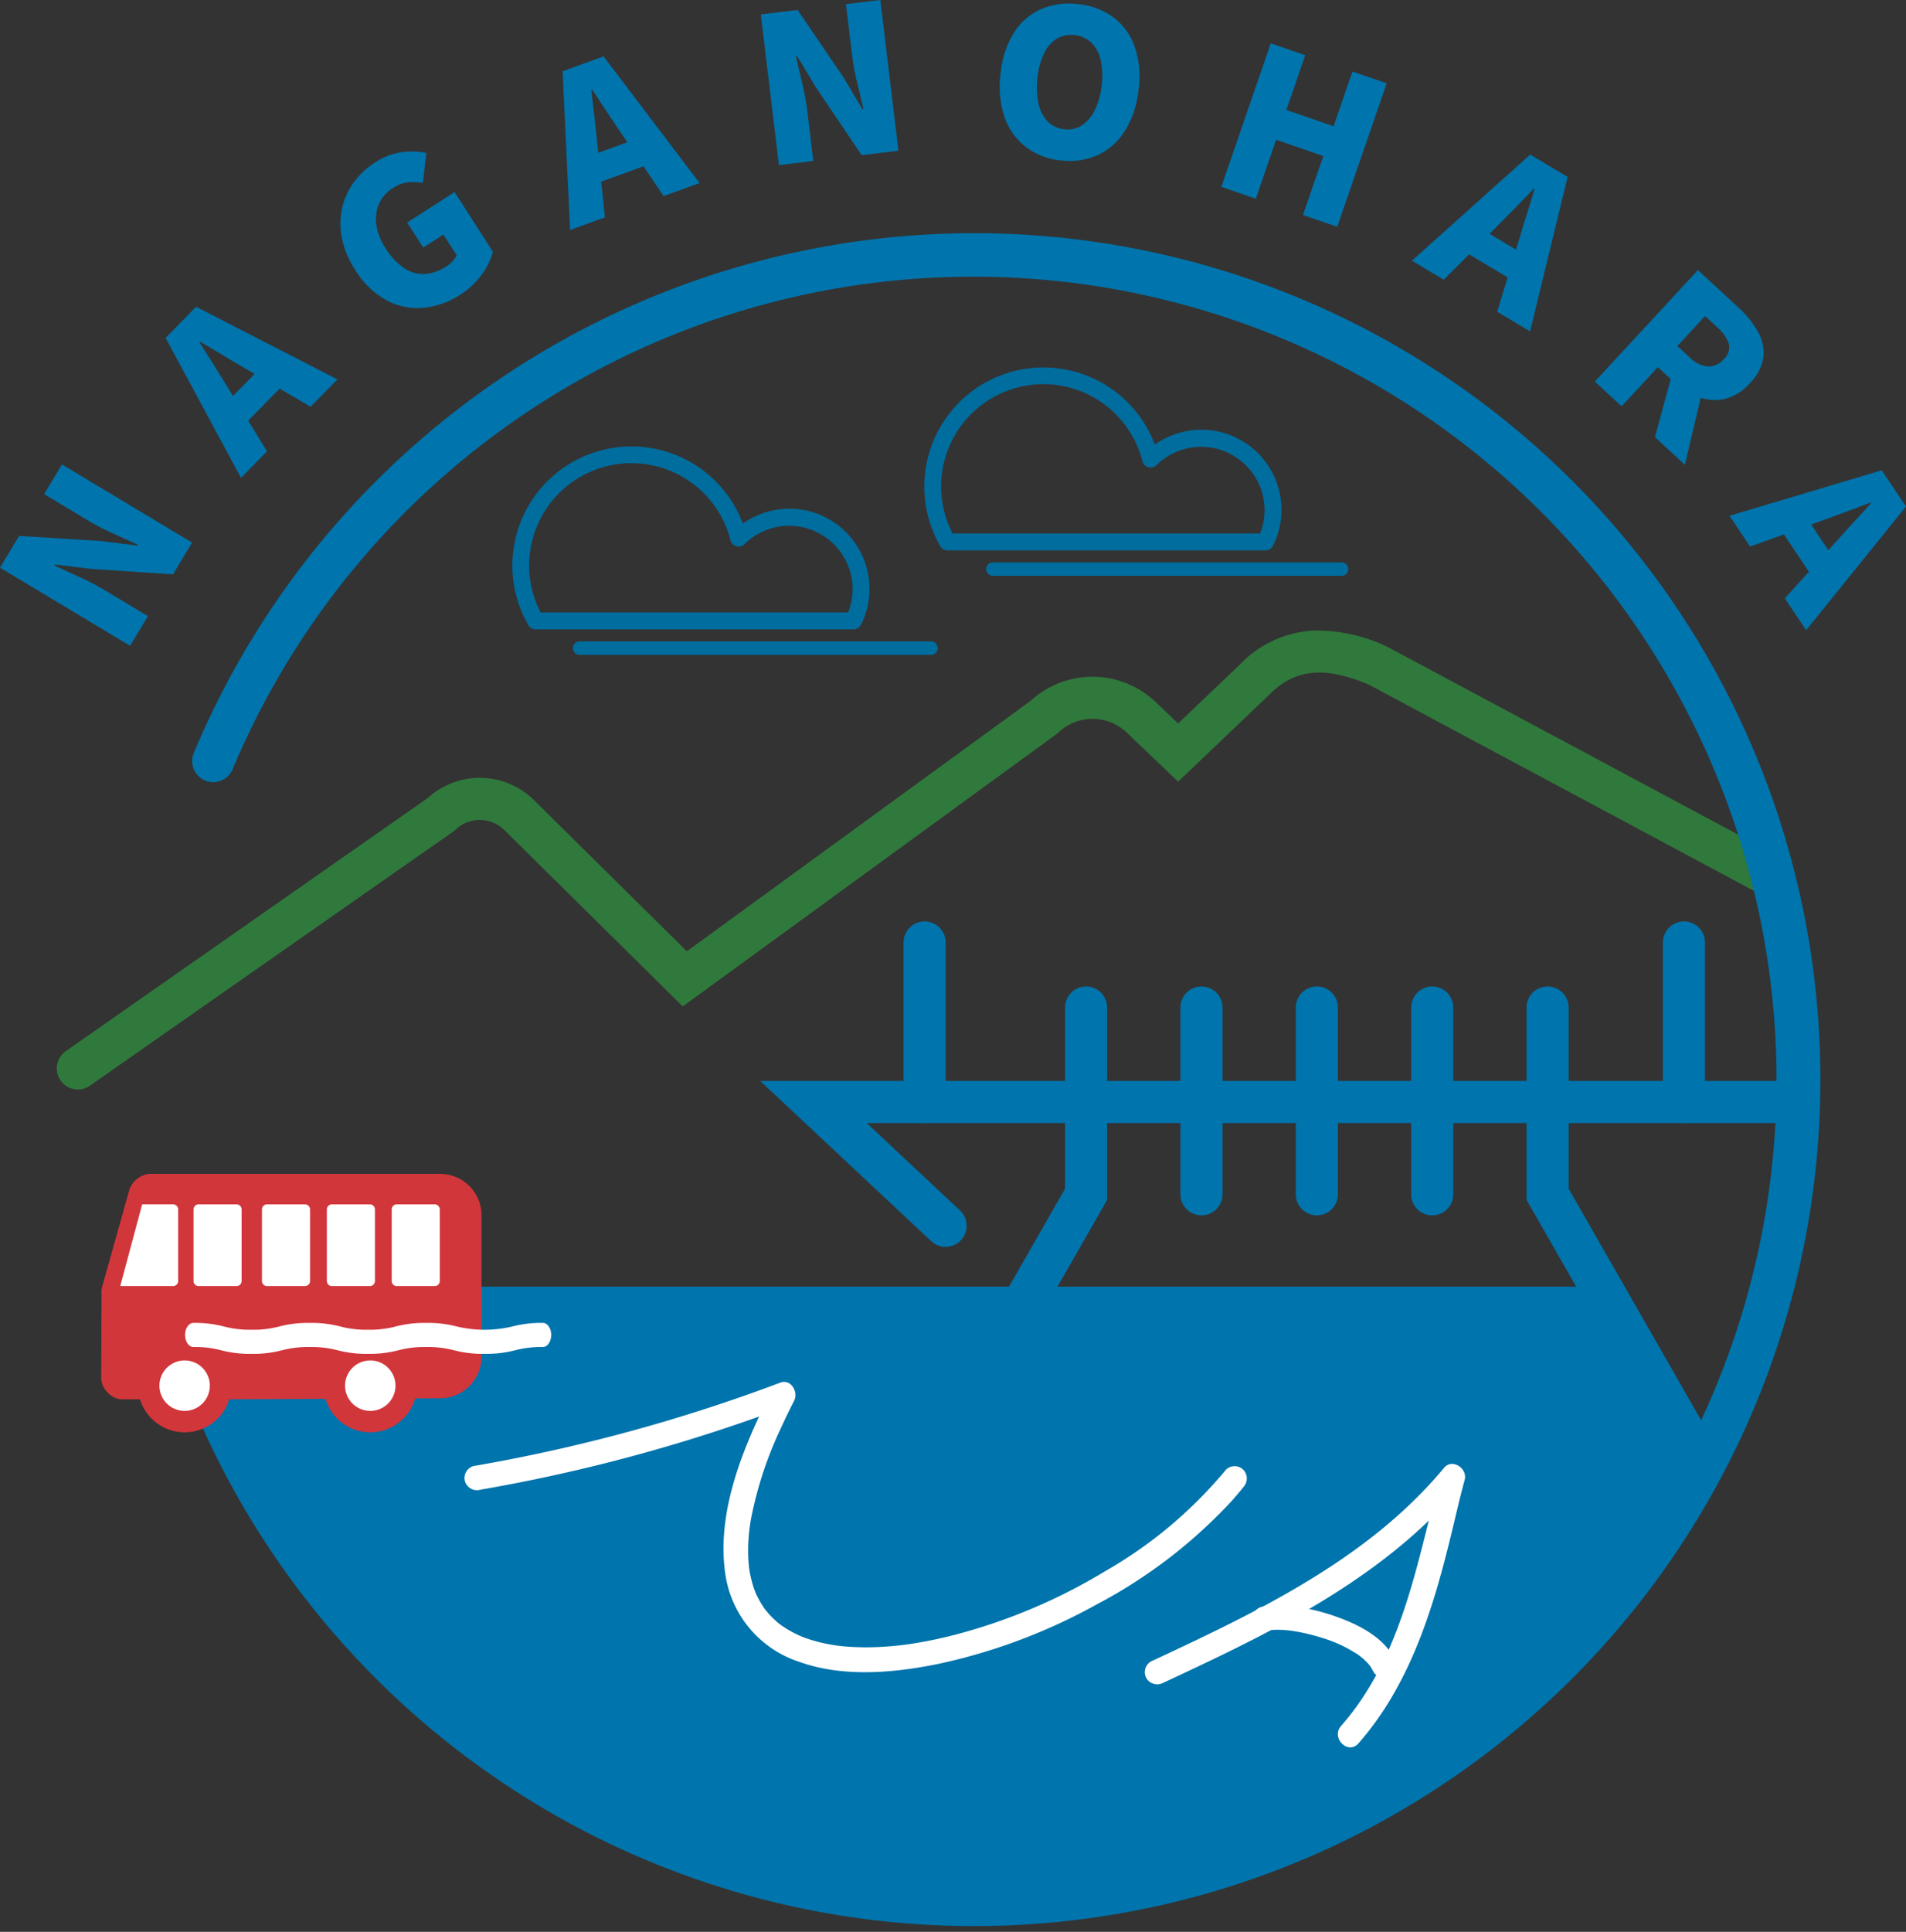 <svg xmlns="http://www.w3.org/2000/svg" xmlns:xlink="http://www.w3.org/1999/xlink" width="226.365" height="229.333" viewBox="0 0 226.365 229.333"><rect x="0" y="0" width="226.365" height="229.333" fill="#333333" stroke="none"/><defs><clipPath id="a"><rect width="226.365" height="229.333" fill="none"/></clipPath></defs><g clip-path="url(#a)"><path d="M108.818,193.7c64.767.9,88.19-55.305,88.19-55.305l-10.795-18.435H17.306S37.07,192.7,108.818,193.7" transform="translate(4.73 32.784)" fill="#0074ac"/><path d="M7.265,112.733a2.5,2.5,0,0,1-1.435-4.549L48.815,78.137a9.158,9.158,0,0,1,12.507.139l.032.031L79.589,96.332l40.78-29.7a10.9,10.9,0,0,1,14.915.12l2.653,2.532,7.3-6.963a13.087,13.087,0,0,1,8.966-4.072,19.677,19.677,0,0,1,8.4,1.849l.107.045.1.055L209.358,85.11A2.5,2.5,0,0,1,207,89.518L160.561,64.662c-5.314-2.214-8.741-1.86-11.807,1.213l-.044.043L137.937,76.194l-6.1-5.824a5.893,5.893,0,0,0-8.142,0l-.12.114-.134.1L79.1,102.876,57.857,81.881a4.164,4.164,0,0,0-5.741.013l-.138.131L8.7,112.282A2.489,2.489,0,0,1,7.265,112.733Z" transform="translate(1.985 16.6)" fill="#30793c"/><path d="M61.725,41.408a14.135,14.135,0,0,1,13.231,9.161A9.512,9.512,0,0,1,88.989,62.561a1,1,0,0,1-.9.56H50.337a1,1,0,0,1-.866-.5A14.145,14.145,0,0,1,61.725,41.408ZM74.451,53.291a1,1,0,0,1-.969-.752,12.144,12.144,0,1,0-22.553,8.581H87.443a7.319,7.319,0,0,0,.546-2.745A7.541,7.541,0,0,0,75.153,53,1,1,0,0,1,74.451,53.291Z" transform="translate(13.275 11.59)" fill="#006d9f"/><path d="M95.866,59.8H54.3a.8.8,0,1,0,0,1.592H95.866a.8.8,0,1,0,0-1.592" transform="translate(14.622 16.344)" fill="#006d9f"/><path d="M100.15,34.044a14.135,14.135,0,0,1,13.231,9.161A9.512,9.512,0,0,1,127.414,55.2a1,1,0,0,1-.9.56H88.762a1,1,0,0,1-.866-.5A14.145,14.145,0,0,1,100.15,34.044Zm12.727,11.883a1,1,0,0,1-.969-.752,12.144,12.144,0,1,0-22.553,8.581h36.513a7.32,7.32,0,0,0,.546-2.745,7.541,7.541,0,0,0-12.835-5.373A1,1,0,0,1,112.876,45.927Z" transform="translate(23.776 9.577)" fill="#006d9f"/><path d="M134.29,52.439H92.722a.8.8,0,0,0,0,1.592H134.29a.8.8,0,0,0,0-1.592" transform="translate(25.123 14.331)" fill="#006d9f"/><path d="M45.174,141.642a199.6,199.6,0,0,0,36.431-9.9q-.825-1.073-1.651-2.148c-3.356,6.589-6.745,14.4-5.665,21.981a12.891,12.891,0,0,0,8.681,10.458c5.212,1.9,11.18,1.382,16.507.307a68.111,68.111,0,0,0,18.933-7.087,59.7,59.7,0,0,0,15.956-12.2q.753-.838,1.455-1.716a1.507,1.507,0,0,0,0-2.068,1.473,1.473,0,0,0-2.068,0A52.379,52.379,0,0,1,119.5,151.26a67.414,67.414,0,0,1-17.778,7.56c-1.464.382-2.944.708-4.436.964a35.024,35.024,0,0,1-4,.481,32.144,32.144,0,0,1-4.039.031q-.449-.027-.894-.067l-.439-.045c-.1-.011-.512-.062-.363-.042s-.214-.033-.293-.045c-.14-.022-.28-.046-.42-.07q-.441-.078-.881-.174c-.565-.126-1.126-.276-1.676-.456-.25-.081-.5-.168-.742-.262-.121-.046-.241-.093-.36-.143.13.053.017.011-.2-.093a14.656,14.656,0,0,1-1.368-.73c-.209-.129-.411-.265-.612-.4-.1-.069-.2-.141-.3-.214.307.227-.038-.032-.109-.093a11.761,11.761,0,0,1-1.114-1.067c-.085-.1-.534-.649-.3-.34-.169-.222-.329-.448-.479-.683a12.25,12.25,0,0,1-.739-1.356c-.159-.335.05.143-.047-.1-.047-.121-.094-.242-.139-.363-.1-.267-.185-.537-.264-.81a14.206,14.206,0,0,1-.376-1.752c-.039-.257.014.174-.02-.172-.015-.149-.032-.3-.043-.447-.029-.351-.048-.705-.056-1.058a21.572,21.572,0,0,1,.323-4.132,45.193,45.193,0,0,1,3.583-10.894q.743-1.622,1.556-3.209c.525-1.03-.368-2.632-1.651-2.149a199.6,199.6,0,0,1-36.431,9.9,1.476,1.476,0,0,0-1.021,1.8,1.5,1.5,0,0,0,1.8,1.021" transform="translate(11.842 35.21)" fill="#fff"/><path d="M108.977,162.465c10.09-4.7,20.3-9.543,28.841-16.815a54.3,54.3,0,0,0,6.575-6.635l-2.445-1.424c-2.831,10.4-4.488,21.6-11.862,30-1.238,1.41.824,3.488,2.068,2.069,6.195-7.057,8.935-16.184,11.093-25.134.5-2.056.966-4.119,1.522-6.16.362-1.327-1.474-2.59-2.443-1.424-7.048,8.488-16.638,14.151-26.406,18.985-2.787,1.378-5.6,2.7-8.419,4.01a1.475,1.475,0,0,0-.525,2,1.494,1.494,0,0,0,2,.523" transform="translate(29.184 37.301)" fill="#fff"/><path d="M118.721,152.662c.1-.024.2-.041.306-.061s.062-.011-.148.018q.1-.011.206-.019c.227-.01.453-.024.681-.024a13.868,13.868,0,0,1,1.673.115c.1.014.1.013-.022,0,.1.014.2.029.3.046.154.024.307.05.46.078.316.057.632.122.945.194.711.16,1.415.354,2.107.578a15.708,15.708,0,0,1,3.616,1.635,6.548,6.548,0,0,1,1.379,1.05,5.664,5.664,0,0,1,.559.614c-.173-.227.051.081.081.132.087.148.174.293.253.446.859,1.674,3.384.2,2.525-1.477-1.412-2.748-4.692-4.24-7.474-5.166a24.11,24.11,0,0,0-4.658-1.042,10.154,10.154,0,0,0-3.569.066c-1.831.43-1.056,3.251.778,2.82" transform="translate(31.948 40.899)" fill="#fff"/><path d="M91.566,119.939a2.491,2.491,0,0,1-1.708-.675L69.544,100.241H192.211a2.5,2.5,0,0,1,0,5H82.2l11.076,10.373a2.5,2.5,0,0,1-1.709,4.325Z" transform="translate(20.735 28.078)" fill="#0074ac"/><path d="M0,21.434a2.5,2.5,0,0,1-2.5-2.5V0A2.5,2.5,0,0,1,0-2.5,2.5,2.5,0,0,1,2.5,0V18.934A2.5,2.5,0,0,1,0,21.434Z" transform="translate(109.81 111.885)" fill="#0074ac"/><path d="M87.413,149.5a2.5,2.5,0,0,1-2.167-3.743L102.6,115.443V93.936a2.5,2.5,0,0,1,5,0v22.837L89.585,148.242A2.5,2.5,0,0,1,87.413,149.5Z" transform="translate(23.89 25.672)" fill="#0074ac"/><path d="M162.039,149.5a2.5,2.5,0,0,1-2.172-1.258L141.85,116.773V93.936a2.5,2.5,0,0,1,5,0v21.507l17.357,30.314a2.5,2.5,0,0,1-2.167,3.743Z" transform="translate(39.45 25.672)" fill="#0074ac"/><path d="M0,24.672a2.5,2.5,0,0,1-2.5-2.5V0A2.5,2.5,0,0,1,0-2.5,2.5,2.5,0,0,1,2.5,0V22.172A2.5,2.5,0,0,1,0,24.672Z" transform="translate(142.694 119.608)" fill="#0074ac"/><path d="M0,24.672a2.5,2.5,0,0,1-2.5-2.5V0A2.5,2.5,0,0,1,0-2.5,2.5,2.5,0,0,1,2.5,0V22.172A2.5,2.5,0,0,1,0,24.672Z" transform="translate(156.396 119.608)" fill="#0074ac"/><path d="M0,24.672a2.5,2.5,0,0,1-2.5-2.5V0A2.5,2.5,0,0,1,0-2.5,2.5,2.5,0,0,1,2.5,0V22.172A2.5,2.5,0,0,1,0,24.672Z" transform="translate(170.098 119.608)" fill="#0074ac"/><path d="M0,21.434a2.5,2.5,0,0,1-2.5-2.5V0A2.5,2.5,0,0,1,0-2.5,2.5,2.5,0,0,1,2.5,0V18.934A2.5,2.5,0,0,1,0,21.434Z" transform="translate(199.992 111.885)" fill="#0074ac"/><path d="M110.97,222.138A100.476,100.476,0,0,1,14.627,150.1a2.5,2.5,0,0,1,4.8-1.41,95.4,95.4,0,1,0,3.548-63.881,2.5,2.5,0,1,1-4.61-1.937A100.483,100.483,0,1,1,110.97,222.138Z" transform="translate(4.653 6.512)" fill="#0074ac"/><path d="M49.358,110.621H14.851c-.469,0-.944.784-.944.784l-3.243,11.562c-.009.029-.043,10.335-.043,10.335a.944.944,0,0,0,.326.709.941.941,0,0,0,.746.381H22.941l26.417-.13a3.43,3.43,0,0,0,3.43-3.43V114.051a3.43,3.43,0,0,0-3.43-3.43" transform="translate(2.903 30.232)" fill="#d1363b"/><path d="M14.851,109.121H49.358a4.936,4.936,0,0,1,4.93,4.93v16.781a4.936,4.936,0,0,1-4.927,4.93l-26.421.13H11.693a2.428,2.428,0,0,1-1.846-.856,2.452,2.452,0,0,1-.727-1.733V133.3s.009-2.577.018-5.157c0-1.291.01-2.582.014-3.553,0-.486,0-.892.006-1.177a2.545,2.545,0,0,1,.064-.863L12.518,110.8l.106-.175A2.839,2.839,0,0,1,14.851,109.121Zm34.508,23.641a1.932,1.932,0,0,0,1.93-1.93V114.051a1.932,1.932,0,0,0-1.93-1.93H15.265l-3.1,11.062c-.008,1.012-.027,6.064-.039,9.709H22.941l26.41-.13Z" transform="translate(2.903 30.232)" fill="#d1363b"/><path d="M29.545,121.988H25.036a.6.6,0,0,1-.6-.6v-8.5a.605.605,0,0,1,.6-.6h4.509a.605.605,0,0,1,.6.6v8.5a.6.6,0,0,1-.6.6" transform="translate(6.677 30.685)" fill="#fff"/><path d="M23.162,121.988H18.653a.6.6,0,0,1-.6-.6v-8.5a.605.605,0,0,1,.6-.6h4.509a.605.605,0,0,1,.6.6v8.5a.6.6,0,0,1-.6.6" transform="translate(4.932 30.685)" fill="#fff"/><path d="M17.493,112.279H13.822l-2.606,9.71h6.277a.605.605,0,0,0,.6-.6v-8.5a.605.605,0,0,0-.6-.6" transform="translate(3.065 30.685)" fill="#fff"/><path d="M35.6,121.988H31.087a.6.6,0,0,1-.6-.6v-8.5a.605.605,0,0,1,.6-.6H35.6a.605.605,0,0,1,.6.6v8.5a.6.6,0,0,1-.6.6" transform="translate(8.331 30.685)" fill="#fff"/><path d="M41.647,121.988H37.138a.6.6,0,0,1-.6-.6v-8.5a.605.605,0,0,1,.6-.6h4.509a.605.605,0,0,1,.6.6v8.5a.6.6,0,0,1-.6.6" transform="translate(9.984 30.685)" fill="#fff"/><path d="M18.138,134.371A4.266,4.266,0,1,1,22.4,130.1a4.271,4.271,0,0,1-4.267,4.267" transform="translate(3.791 34.391)" fill="#fff"/><path d="M18.411,127.385a2.994,2.994,0,1,1-2.995,2.994,3,3,0,0,1,2.995-2.994m0-2.547a5.54,5.54,0,1,0,5.54,5.54,5.547,5.547,0,0,0-5.54-5.54" transform="translate(3.518 34.117)" fill="#d1363b"/><path d="M35.453,134.371A4.266,4.266,0,1,1,39.72,130.1a4.271,4.271,0,0,1-4.267,4.267" transform="translate(8.523 34.391)" fill="#fff"/><path d="M35.726,127.385a2.994,2.994,0,1,1-2.994,2.994,2.994,2.994,0,0,1,2.994-2.994m0-2.547a5.54,5.54,0,1,0,5.54,5.54,5.547,5.547,0,0,0-5.54-5.54" transform="translate(8.25 34.117)" fill="#d1363b"/><path d="M52.824,127.013a13.616,13.616,0,0,1-3.621-.425,12.257,12.257,0,0,0-3.3-.388,12.2,12.2,0,0,0-3.3.388,13.578,13.578,0,0,1-3.616.425,13.548,13.548,0,0,1-3.614-.425,12.221,12.221,0,0,0-3.3-.388,12.188,12.188,0,0,0-3.3.388,13.567,13.567,0,0,1-3.615.425,13.552,13.552,0,0,1-3.612-.425,12.166,12.166,0,0,0-3.293-.388c-.546,0-.989-.64-.989-1.432s.443-1.431.989-1.431a13.618,13.618,0,0,1,3.612.424,12.1,12.1,0,0,0,3.293.39,12.136,12.136,0,0,0,3.3-.39,13.629,13.629,0,0,1,3.614-.424,13.644,13.644,0,0,1,3.616.424,12.136,12.136,0,0,0,3.3.39,12.158,12.158,0,0,0,3.3-.39,13.625,13.625,0,0,1,3.615-.424,13.681,13.681,0,0,1,3.621.424,14.205,14.205,0,0,0,6.608,0,13.681,13.681,0,0,1,3.621-.424c.548,0,.989.64.989,1.431s-.442,1.432-.989,1.432a12.257,12.257,0,0,0-3.3.388,13.616,13.616,0,0,1-3.621.425" transform="translate(4.719 33.707)" fill="#fff"/><path d="M15.453,64.836,0,55.559l2.266-3.774,9.709.607,4.33.54.064-.1q-1.312-.588-2.963-1.341A30.211,30.211,0,0,1,10.366,49.9L5.242,46.827,7.36,43.3l15.453,9.277-2.266,3.774L10.809,55.7l-4.291-.516-.061.1q1.36.647,2.969,1.375a29.1,29.1,0,0,1,3.02,1.573l5.124,3.075Z" transform="translate(0 11.834)" fill="#0074ac"/><path d="M24.4,48.908,15.444,32.3l3.624-3.7,16.783,8.625-3.185,3.248-8-4.693q-1.222-.689-2.556-1.505t-2.573-1.523l-.067.069q.783,1.207,1.608,2.525t1.556,2.508l4.853,7.906Zm-.3-5.608-2.385-2.336,6.1-6.22L30.2,37.08Z" transform="translate(4.221 7.817)" fill="#0074ac"/><path d="M46,31.113a9.706,9.706,0,0,1-4.358,1.562,7.819,7.819,0,0,1-4.38-.867A10,10,0,0,1,33.5,28.161a10.709,10.709,0,0,1-1.573-3.749,8.588,8.588,0,0,1,.018-3.533,8.253,8.253,0,0,1,1.378-3.07,9.246,9.246,0,0,1,2.53-2.372,7.564,7.564,0,0,1,3.256-1.243,8.949,8.949,0,0,1,2.857.107l-.423,3.549a7.16,7.16,0,0,0-1.755-.066,4.038,4.038,0,0,0-1.813.69,4.245,4.245,0,0,0-1.626,1.834,4.514,4.514,0,0,0-.331,2.484,6.966,6.966,0,0,0,1.128,2.855,7.768,7.768,0,0,0,2.112,2.282,4.062,4.062,0,0,0,2.429.74,5.277,5.277,0,0,0,2.69-.937,3.7,3.7,0,0,0,.728-.611,2.15,2.15,0,0,0,.448-.69l-1.569-2.443-2.4,1.542-1.909-2.972,5.638-3.62,4.549,7.085a8.145,8.145,0,0,1-1.291,2.668A8.993,8.993,0,0,1,46,31.113" transform="translate(8.678 3.861)" fill="#0074ac"/><path d="M53.365,25.868,52.475,7.02l4.868-1.765,11.4,15.039-4.276,1.551-5.184-7.693q-.8-1.15-1.651-2.464T55.969,9.2l-.092.033q.183,1.427.358,2.972t.317,2.935l.952,9.228Zm2.161-5.184-1.138-3.139,8.189-2.968,1.137,3.139Z" transform="translate(14.341 1.436)" fill="#0074ac"/><path d="M73.115,19.6,70.963,1.706l4.372-.526,5.474,8.041,2.23,3.752.121-.014q-.34-1.4-.759-3.162a30.643,30.643,0,0,1-.612-3.374L81.076.49,85.159,0,87.31,17.895l-4.371.525-5.456-8.092-2.224-3.7-.12.014q.323,1.473.736,3.19a28.852,28.852,0,0,1,.61,3.35L77.2,19.11Z" transform="translate(19.394)" fill="#0074ac"/><path d="M100.5,18.957a8.164,8.164,0,0,1-4.156-1.6,7.589,7.589,0,0,1-2.524-3.544,11.371,11.371,0,0,1-.471-5.153,11.036,11.036,0,0,1,1.592-4.873A7.318,7.318,0,0,1,98.17.987,8.436,8.436,0,0,1,102.57.4a8.349,8.349,0,0,1,4.17,1.561A7.441,7.441,0,0,1,109.263,5.4a11.006,11.006,0,0,1,.477,5.092,11.382,11.382,0,0,1-1.6,4.921,7.612,7.612,0,0,1-3.233,2.9,8.158,8.158,0,0,1-4.417.639m.413-3.7a3.125,3.125,0,0,0,2.11-.471,4.485,4.485,0,0,0,1.543-1.823,8.8,8.8,0,0,0,.8-2.953,8.459,8.459,0,0,0-.136-3.022,4.178,4.178,0,0,0-1.112-2.035,3.524,3.524,0,0,0-4.064-.455,4.088,4.088,0,0,0-1.52,1.741,8.609,8.609,0,0,0-.789,2.918,8.958,8.958,0,0,0,.121,3.056,4.4,4.4,0,0,0,1.09,2.119,3.132,3.132,0,0,0,1.953.924" transform="translate(25.484 0.09)" fill="#0074ac"/><path d="M113.916,21.079,119.788,4.04l4.095,1.411-2.24,6.5,5.605,1.932,2.238-6.5,4.072,1.4-5.875,17.039-4.071-1.4,2.413-7-5.6-1.932-2.413,7Z" transform="translate(31.133 1.104)" fill="#0074ac"/><path d="M131.692,27.011l14.051-12.6,4.443,2.657-4.458,18.337-3.9-2.335,2.689-8.879q.384-1.348.866-2.837t.877-2.857l-.081-.05q-.993,1.043-2.079,2.154t-2.073,2.1l-6.552,6.568Zm5.385-1.6,1.714-2.865,7.474,4.472-1.715,2.865Z" transform="translate(35.991 3.939)" fill="#0074ac"/><path d="M148.758,38.411,161,25.18l4.849,4.486a11.59,11.59,0,0,1,2.246,2.772,5.046,5.046,0,0,1,.683,3.02,5.5,5.5,0,0,1-1.623,3.163,5.759,5.759,0,0,1-3.034,1.872,5.509,5.509,0,0,1-3.2-.3,9.728,9.728,0,0,1-3.011-1.947L156.241,36.7l-4.305,4.653Zm7.138,6.6,2.2-8.115,4.071-.09L159.447,48.3Zm2.661-10.82,1.421,1.314a3.638,3.638,0,0,0,2.184,1.114,2.343,2.343,0,0,0,1.9-.862,1.888,1.888,0,0,0,.606-1.846,4.666,4.666,0,0,0-1.4-1.957l-1.421-1.315Z" transform="translate(40.655 6.882)" fill="#0074ac"/><path d="M161.314,49.246l18.081-5.4,2.884,4.3L170.424,62.828l-2.534-3.777,6.22-6.882q.924-1.056,1.994-2.2t2.013-2.21l-.053-.08q-1.341.521-2.8,1.062t-2.772,1.014L163.766,52.9Zm5.552.851,2.773-1.86,4.85,7.234-2.772,1.859Z" transform="translate(44.086 11.983)" fill="#0074ac"/></g></svg>
